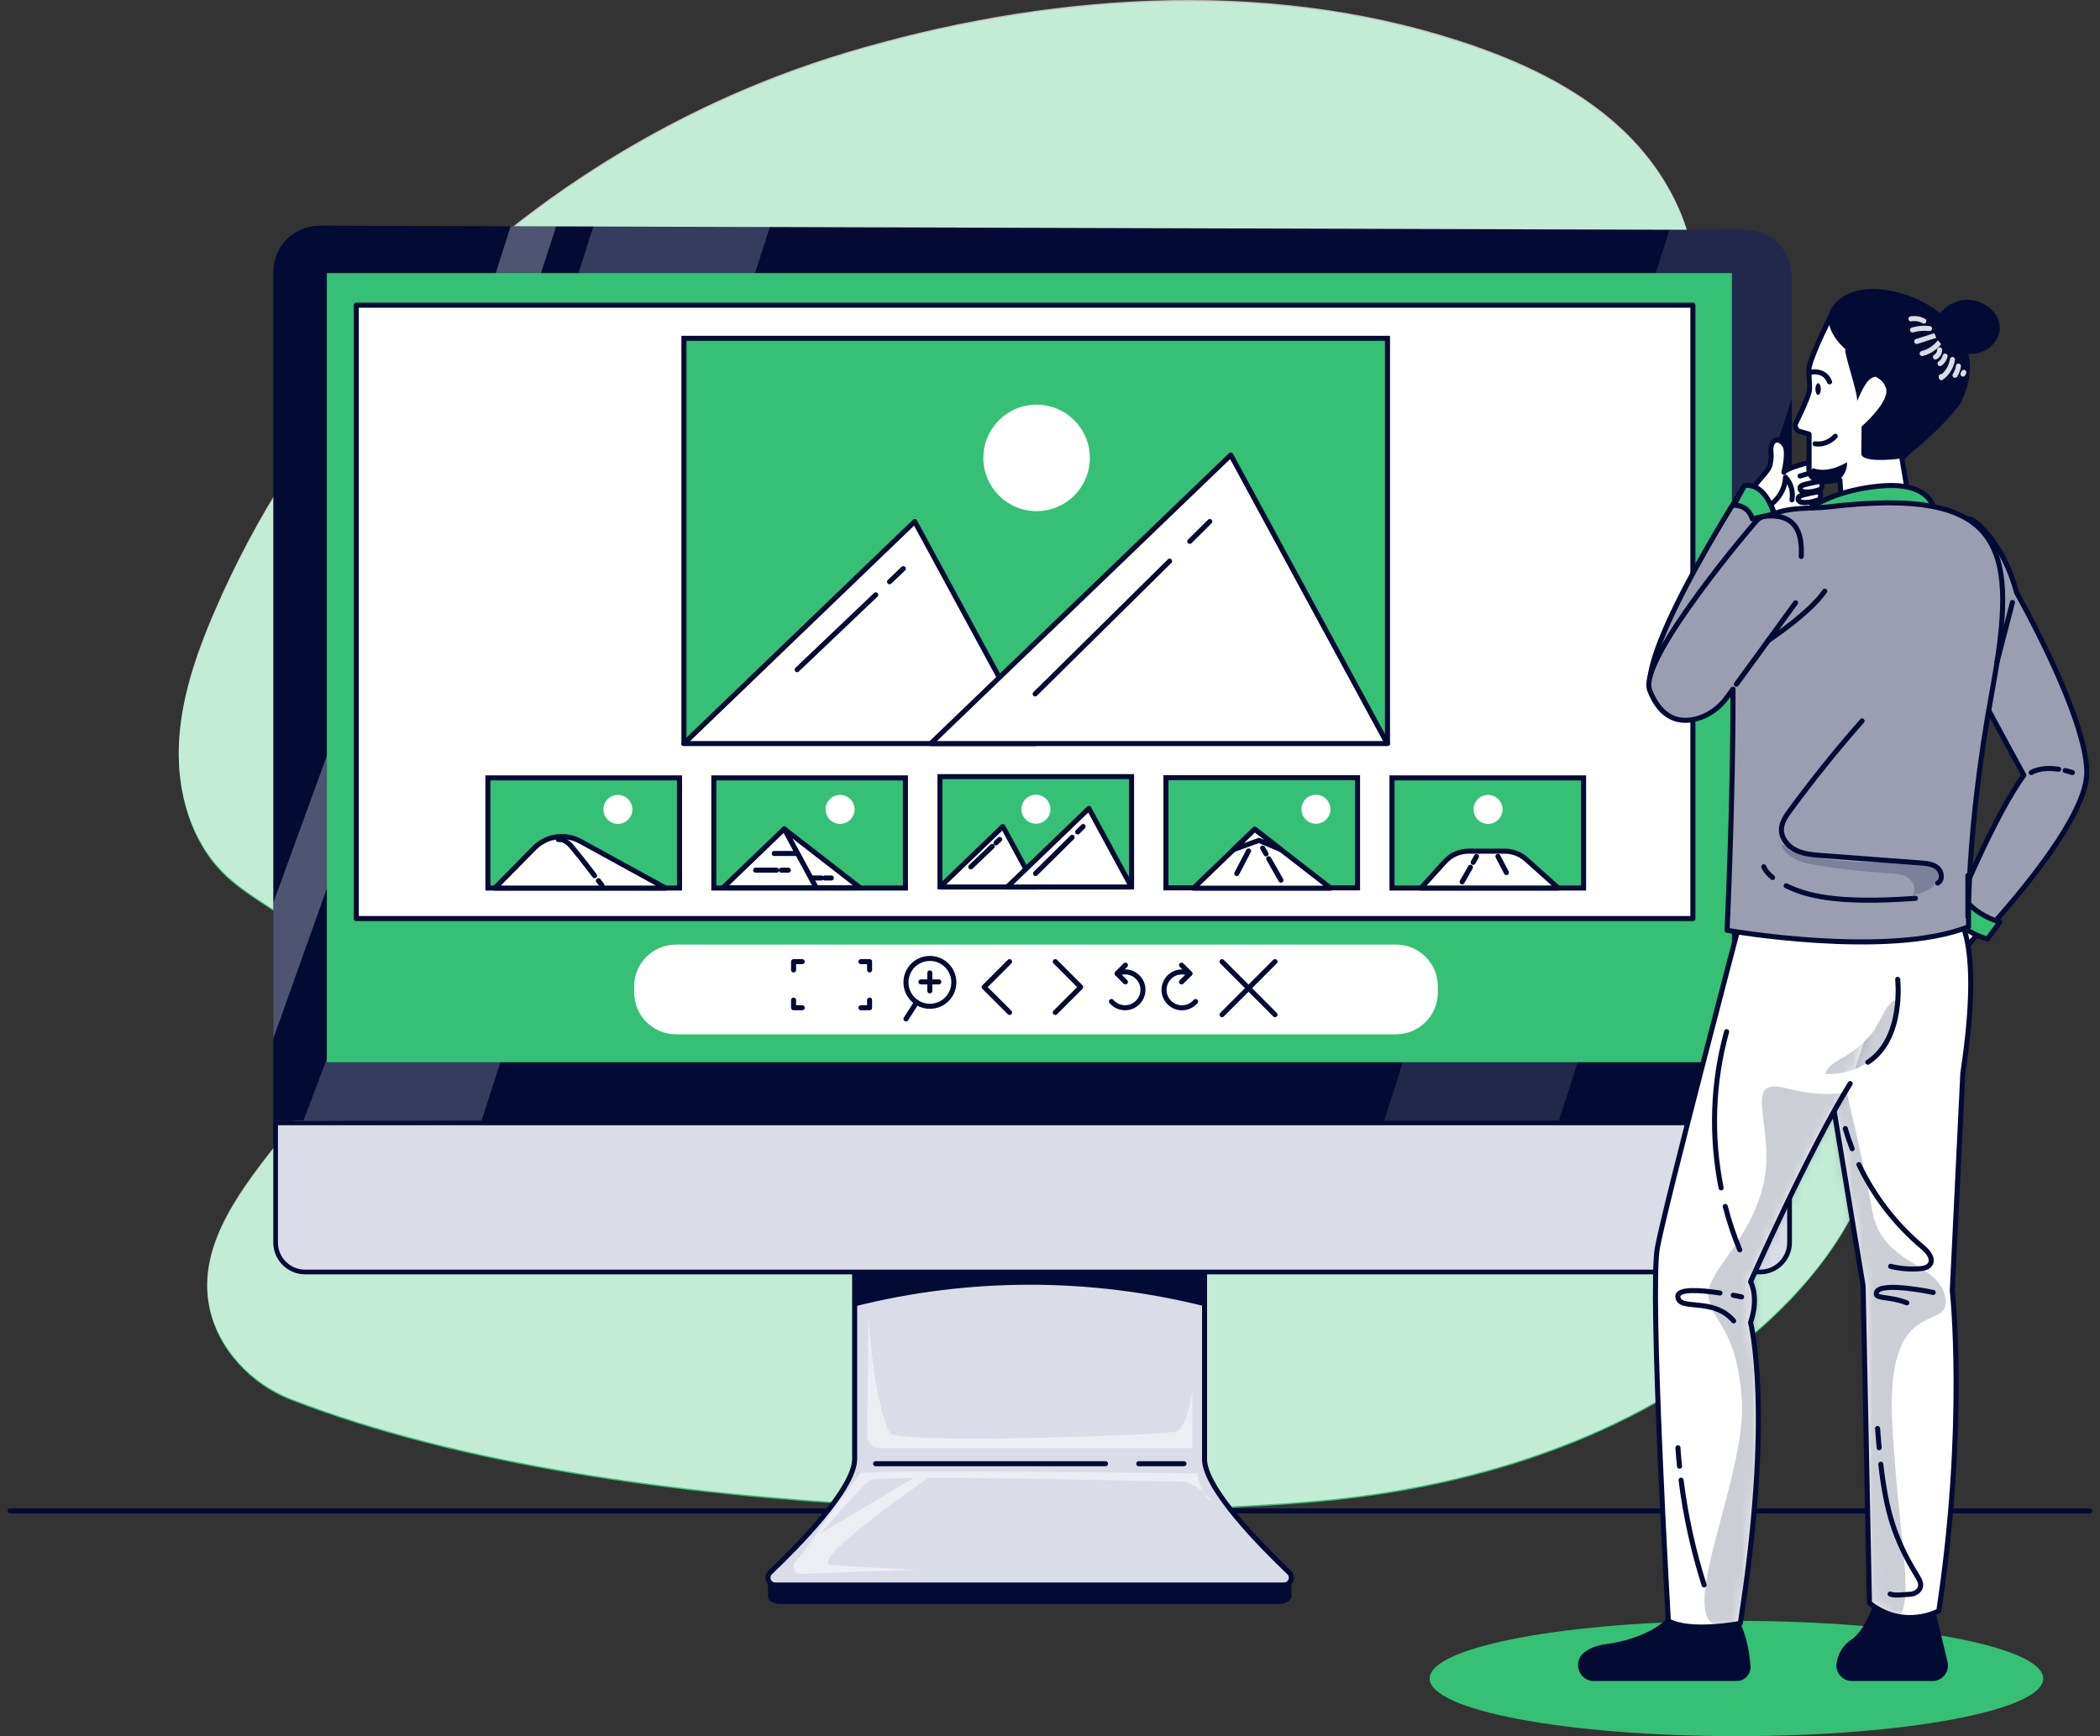 <?xml version="1.0" encoding="UTF-8"?> <svg xmlns="http://www.w3.org/2000/svg" width="208" height="172" viewBox="0 0 208 172" fill="none"><rect x="0" y="0" width="208" height="172" fill="#333333" stroke="none"/><path d="M21.201 60.788C19.396 65.01 17.871 69.44 17.715 74.026C17.559 78.613 18.92 83.415 22.194 86.632C25.385 89.768 30.191 91.278 32.445 95.143C35.663 100.648 32.028 107.555 28.082 112.566C24.135 117.576 19.478 123.275 20.732 129.528C21.561 133.668 24.857 137.16 28.792 138.693C62.373 151.753 115.996 150.324 132.147 148.632C148.298 146.936 164.53 141.3 176.166 129.974C181.767 124.521 186.339 117.357 186.346 109.542C186.354 102.698 182.787 96.177 177.754 91.542C172.721 86.904 166.338 83.973 159.814 81.912C154.915 80.365 149.101 78.564 147.565 73.666C146.311 69.663 148.618 65.497 150.835 61.934C154.42 56.172 158.006 50.41 161.592 44.652C164.534 39.925 167.566 34.94 167.912 29.379C168.298 23.201 165.185 17.164 160.673 12.927C156.157 8.69 150.37 6.057 144.481 4.149C125.016 -2.16 103.197 -0.49 83.773 5.343C66.13 10.639 50.084 21.032 37.839 34.769C30.957 42.487 25.27 51.281 21.204 60.795L21.201 60.788Z" fill="#35C075"></path><path opacity="0.7" d="M21.201 60.658C19.396 64.876 17.871 69.306 17.715 73.896C17.559 78.483 18.92 83.285 22.194 86.502C25.385 89.638 30.191 91.148 32.445 95.013C35.663 100.518 32.028 107.425 28.082 112.436C24.135 117.446 19.478 123.145 20.732 129.397C21.561 133.537 24.857 137.03 28.792 138.563C62.373 151.622 115.996 150.194 132.147 148.502C148.298 146.805 164.53 141.17 176.166 129.844C181.767 124.391 186.339 117.227 186.346 109.412C186.354 102.567 182.787 96.047 177.754 91.412C172.721 86.774 166.338 83.843 159.814 81.782C154.915 80.234 149.101 78.434 147.565 73.535C146.311 69.533 148.618 65.367 150.835 61.803C154.42 56.042 158.006 50.28 161.592 44.522C164.534 39.794 167.566 34.81 167.912 29.249C168.298 23.071 165.185 17.034 160.673 12.797C156.157 8.56 150.37 5.927 144.481 4.018C125.016 -2.29 103.197 -0.62 83.773 5.212C66.13 10.509 50.084 20.898 37.839 34.639C30.957 42.357 25.27 51.15 21.204 60.665L21.201 60.658Z" fill="white"></path><path d="M1 149.678H207" stroke="#030B34" stroke-width="0.5" stroke-linecap="round" stroke-linejoin="round"></path><path d="M76.067 156.504H127.905V158.139C127.905 158.555 127.363 158.893 126.692 158.893H77.276C76.604 158.893 76.062 158.555 76.062 158.139V156.504H76.067Z" fill="#030B34"></path><path d="M119.309 144.533V123.208H84.651V144.533C84.651 147.474 78.951 153.235 76.288 155.768C75.816 156.217 76.135 157.013 76.788 157.013H127.181C127.834 157.013 128.154 156.217 127.681 155.768C125.014 153.235 119.304 147.474 119.304 144.533H119.309Z" fill="#DADCE8" stroke="#030B34" stroke-width="0.5" stroke-linecap="round" stroke-linejoin="round"></path><path d="M112.789 145.001H117.272" stroke="#030B34" stroke-width="0.5" stroke-linecap="round" stroke-linejoin="round"></path><path d="M86.727 145.001H109.497" stroke="#030B34" stroke-width="0.5" stroke-linecap="round" stroke-linejoin="round"></path><g opacity="0.5"><path d="M81.176 151.961L91.086 146.062L92.267 146.177C92.267 146.177 79.759 154.791 82.357 155.027C84.951 155.263 90.734 155.499 90.734 155.499L79.338 155.911C78.694 155.935 78.338 155.18 78.764 154.698L81.176 151.961Z" fill="white"></path><path d="M85.186 145.945C85.186 145.594 118.574 145.945 118.574 145.945C118.574 145.945 118.81 147.714 119.755 148.539C120.7 149.363 118.574 146.77 117.041 146.77C115.509 146.77 86.955 146.061 86.13 146.654C85.306 147.242 79.406 153.971 79.406 153.971L85.186 145.95V145.945Z" fill="white"></path><path d="M86.013 130.252L85.906 142.218C85.902 142.903 86.453 143.463 87.143 143.463H118.105V137.684C118.105 137.684 117.632 141.458 116.452 141.815C115.271 142.167 88.754 143.125 88.134 141.931C86.481 138.745 86.008 130.252 86.008 130.252H86.013Z" fill="white"></path></g><path d="M119.407 129.427L119.296 129.4C107.904 126.552 95.989 126.561 84.602 129.427V123.291H119.407V129.427Z" fill="#030B34"></path><path d="M170.801 24.57H32.861C32.455 24.57 32.125 24.9 32.125 25.307V102.253C32.125 102.66 32.455 102.99 32.861 102.99H170.801C171.208 102.99 171.538 102.66 171.538 102.253V25.307C171.538 24.9 171.208 24.57 170.801 24.57Z" fill="white"></path><path d="M177.481 27.358V111.469L27.07 111.015V26.932C27.07 24.399 29.126 22.348 31.66 22.357L165.353 22.76L172.915 22.783C175.439 22.783 177.481 24.839 177.481 27.358Z" fill="#030B34"></path><g opacity="0.3"><path opacity="0.4" d="M177.489 27.358V39.422L174.099 49.929L173.363 52.226L167.741 69.647L165.536 76.483L165.527 76.515L164.101 80.938L160.095 93.339L159.854 94.103L157.497 101.411L157.46 101.526L156.515 104.448L156.066 105.838L155.756 106.81L155.233 108.426L155.149 108.695L154.376 111.085V111.098H137.07L137.08 111.085L137.844 108.695L137.927 108.426L138.714 105.972L139.034 104.972L139.941 102.133L140.113 101.596L140.159 101.448L143.35 91.487L146.411 81.928V81.919L148.235 76.242L148.305 76.019L149.713 71.625L150.106 70.388L150.115 70.379V70.365L152.074 64.248L158.442 44.363L158.46 44.307L164.647 24.997L164.735 24.728L165.36 22.76L172.923 22.783C175.446 22.783 177.489 24.839 177.489 27.358Z" fill="white"></path></g><path opacity="0.2" d="M76.275 22.412L75.53 24.728L75.447 24.992L65.657 55.338L57.437 80.808L53.811 92.061L49.606 105.097L49.555 105.259L48.638 108.093L48.532 108.426L48.449 108.69L47.675 111.084L30.055 111.01L32.287 105.12L32.551 104.291L32.801 103.508L32.866 103.309L32.87 103.291L32.935 103.096L34.213 99.118L40.761 78.659L51.32 45.692L57.956 24.992L58.039 24.728L58.775 22.412H76.275Z" fill="white"></path><path opacity="0.3" d="M27.07 89.44L44.084 42.691L45.006 39.815L46.613 34.8L50.581 22.412H55.083L55.078 22.426L52.577 30.178L51.086 34.8L49.47 39.815L48.544 42.691L27.07 102.883V89.44Z" fill="white"></path><path d="M171.542 27.057H32.375V105.226H171.542V27.057Z" fill="#35C075"></path><path d="M167.677 30.234H35.289V90.996H167.677V30.234Z" fill="white" stroke="#030B34" stroke-width="0.5" stroke-linecap="round" stroke-linejoin="round"></path><path d="M137.428 33.517H67.742V73.579H137.428V33.517Z" fill="#35C075" stroke="#030B34" stroke-width="0.5" stroke-miterlimit="10"></path><path d="M67.734 73.662L90.602 51.665L102.531 73.662H67.734Z" fill="white" stroke="#030B34" stroke-width="0.5" stroke-linecap="round" stroke-linejoin="round"></path><path d="M92.18 73.662L121.905 45.071L137.409 73.662H92.18Z" fill="white" stroke="#030B34" stroke-width="0.5" stroke-linecap="round" stroke-linejoin="round"></path><path d="M107.948 45.363C107.948 48.276 105.586 50.637 102.673 50.637C99.76 50.637 97.398 48.276 97.398 45.363C97.398 42.45 99.76 40.088 102.673 40.088C105.586 40.088 107.948 42.45 107.948 45.363Z" fill="white"></path><path d="M117.844 53.629L119.826 51.665" stroke="#030B34" stroke-width="0.5" stroke-linecap="round" stroke-linejoin="round"></path><path d="M102.531 68.744L115.845 55.592" stroke="#030B34" stroke-width="0.5" stroke-linecap="round" stroke-linejoin="round"></path><path d="M88.109 57.63L89.471 56.333" stroke="#030B34" stroke-width="0.5" stroke-linecap="round" stroke-linejoin="round"></path><path d="M78.953 66.341L86.742 58.926" stroke="#030B34" stroke-width="0.5" stroke-linecap="round" stroke-linejoin="round"></path><path d="M67.305 77.061H48.328V87.972H67.305V77.061Z" fill="#35C075" stroke="#030B34" stroke-width="0.5" stroke-miterlimit="10"></path><path d="M49.016 87.972L52.984 83.943C54.193 82.78 56.017 82.535 57.49 83.345L65.923 87.976H49.016V87.972Z" fill="white" stroke="#030B34" stroke-width="0.5" stroke-linecap="round" stroke-linejoin="round"></path><path d="M59.273 87.244C59.487 87.522 59.621 87.698 59.621 87.698L59.273 87.244Z" fill="white"></path><path d="M59.273 87.244C59.487 87.522 59.621 87.698 59.621 87.698" stroke="#030B34" stroke-width="0.5" stroke-linecap="round" stroke-linejoin="round"></path><path d="M55.297 83.169C55.593 83.132 55.899 83.215 56.33 83.567C56.621 83.803 58.02 85.605 58.895 86.749" fill="white"></path><path d="M55.297 83.169C55.593 83.132 55.899 83.215 56.33 83.567C56.621 83.803 58.02 85.605 58.895 86.749" stroke="#030B34" stroke-width="0.5" stroke-linecap="round" stroke-linejoin="round"></path><path d="M62.637 80.182C62.637 80.974 61.993 81.618 61.201 81.618C60.409 81.618 59.766 80.974 59.766 80.182C59.766 79.39 60.409 78.747 61.201 78.747C61.993 78.747 62.637 79.39 62.637 80.182Z" fill="white"></path><path d="M89.68 77.061H70.703V87.972H89.68V77.061Z" fill="#35C075" stroke="#030B34" stroke-width="0.5" stroke-miterlimit="10"></path><path d="M77.672 82.113L80.835 87.948H85.197L77.672 82.113Z" fill="white" stroke="#030B34" stroke-width="0.5" stroke-linecap="round" stroke-linejoin="round"></path><path d="M71.609 87.948L77.676 82.113L80.839 87.948H71.609Z" fill="white" stroke="#030B34" stroke-width="0.5" stroke-linecap="round" stroke-linejoin="round"></path><path d="M77.391 86.203H78.081" stroke="#030B34" stroke-width="0.5" stroke-linecap="round" stroke-linejoin="round"></path><path d="M74.844 86.203H76.928" stroke="#030B34" stroke-width="0.5" stroke-linecap="round" stroke-linejoin="round"></path><path d="M81.695 86.976H82.344" stroke="#030B34" stroke-width="0.5" stroke-linecap="round" stroke-linejoin="round"></path><path d="M80.375 86.976H81.361" stroke="#030B34" stroke-width="0.5" stroke-linecap="round" stroke-linejoin="round"></path><path d="M76.68 84.549H78.977" stroke="#030B34" stroke-width="0.5" stroke-linecap="round" stroke-linejoin="round"></path><path d="M84.645 80.182C84.645 80.974 84.001 81.618 83.209 81.618C82.417 81.618 81.773 80.974 81.773 80.182C81.773 79.391 82.417 78.747 83.209 78.747C84.001 78.747 84.645 79.391 84.645 80.182Z" fill="white"></path><path d="M134.462 77.043H115.484V87.953H134.462V77.043Z" fill="#35C075" stroke="#030B34" stroke-width="0.5" stroke-miterlimit="10"></path><path d="M131.777 80.168C131.777 80.96 131.134 81.604 130.342 81.604C129.55 81.604 128.906 80.96 128.906 80.168C128.906 79.376 129.55 78.733 130.342 78.733C131.134 78.733 131.777 79.376 131.777 80.168Z" fill="white"></path><path d="M118.211 87.985L124.277 82.15L131.803 87.985H118.211Z" fill="white" stroke="#030B34" stroke-width="0.5" stroke-linecap="round" stroke-linejoin="round"></path><path d="M122.188 84.16L124.693 83.252L126.869 84.16L124.276 82.15L122.188 84.16Z" fill="white" stroke="#030B34" stroke-width="0.5" stroke-linecap="round" stroke-linejoin="round"></path><path d="M125.664 85.068L126.873 87.193" stroke="#030B34" stroke-width="0.5" stroke-linecap="round" stroke-linejoin="round"></path><path d="M125.062 84.007L125.396 84.591" stroke="#030B34" stroke-width="0.5" stroke-linecap="round" stroke-linejoin="round"></path><path d="M123.667 84.299L122.5 86.536" stroke="#030B34" stroke-width="0.5" stroke-linecap="round" stroke-linejoin="round"></path><path d="M156.852 77.061H137.875V87.971H156.852V77.061Z" fill="#35C075" stroke="#030B34" stroke-width="0.5" stroke-miterlimit="10"></path><path d="M148.824 80.182C148.824 80.974 148.181 81.618 147.389 81.618C146.597 81.618 145.953 80.974 145.953 80.182C145.953 79.39 146.597 78.747 147.389 78.747C148.181 78.747 148.824 79.39 148.824 80.182Z" fill="white"></path><path d="M154.342 87.971H140.75L143.107 85.364C143.705 84.702 144.557 84.322 145.446 84.322H149.053C149.827 84.322 150.577 84.609 151.156 85.123L154.342 87.971Z" fill="white" stroke="#030B34" stroke-width="0.5" stroke-linecap="round" stroke-linejoin="round"></path><path d="M145.645 85.91L144.82 87.365" stroke="#030B34" stroke-width="0.5" stroke-linecap="round" stroke-linejoin="round"></path><path d="M146.243 84.846L145.914 85.429" stroke="#030B34" stroke-width="0.5" stroke-linecap="round" stroke-linejoin="round"></path><path d="M148.367 84.832L149.205 86.439" stroke="#030B34" stroke-width="0.5" stroke-linecap="round" stroke-linejoin="round"></path><path d="M112.079 76.936H93.102V87.847H112.079V76.936Z" fill="#35C075" stroke="#030B34" stroke-width="0.5" stroke-miterlimit="10"></path><path d="M93.102 87.87L99.33 81.878L102.576 87.87H93.102Z" fill="white" stroke="#030B34" stroke-width="0.5" stroke-linecap="round" stroke-linejoin="round"></path><path d="M99.758 87.87L107.853 80.085L112.071 87.87H99.758Z" fill="white" stroke="#030B34" stroke-width="0.5" stroke-linecap="round" stroke-linejoin="round"></path><path d="M104.043 80.164C104.043 80.956 103.399 81.6 102.607 81.6C101.816 81.6 101.172 80.956 101.172 80.164C101.172 79.372 101.816 78.728 102.607 78.728C103.399 78.728 104.043 79.372 104.043 80.164Z" fill="white"></path><path d="M106.742 82.415L107.28 81.877" stroke="#030B34" stroke-width="0.5" stroke-linecap="round" stroke-linejoin="round"></path><path d="M102.57 86.531L106.196 82.947" stroke="#030B34" stroke-width="0.5" stroke-linecap="round" stroke-linejoin="round"></path><path d="M98.648 83.503L99.019 83.151" stroke="#030B34" stroke-width="0.5" stroke-linecap="round" stroke-linejoin="round"></path><path d="M96.156 85.874L98.277 83.855" stroke="#030B34" stroke-width="0.5" stroke-linecap="round" stroke-linejoin="round"></path><path d="M138.273 93.575H66.957C64.668 93.575 62.812 95.43 62.812 97.719V98.317C62.812 100.606 64.668 102.461 66.957 102.461H138.273C140.562 102.461 142.417 100.606 142.417 98.317V97.719C142.417 95.43 140.562 93.575 138.273 93.575Z" fill="white"></path><path d="M99.996 100.299L97.477 97.784L99.996 95.265" stroke="#030B34" stroke-width="0.5" stroke-linecap="round" stroke-linejoin="round"></path><path d="M104.523 95.265L107.038 97.784L104.523 100.299" stroke="#030B34" stroke-width="0.5" stroke-linecap="round" stroke-linejoin="round"></path><path d="M111.47 97.27L110.641 96.442L111.47 95.612" stroke="#030B34" stroke-width="0.5" stroke-linecap="round" stroke-linejoin="round"></path><path d="M110.66 96.455C110.892 96.344 111.156 96.279 111.434 96.279C112.415 96.279 113.207 97.076 113.207 98.053C113.207 99.03 112.411 99.831 111.434 99.831C110.896 99.831 110.415 99.591 110.086 99.211" stroke="#030B34" stroke-width="0.5" stroke-linecap="round" stroke-linejoin="round"></path><path d="M117.031 97.27L117.865 96.442L117.031 95.612" stroke="#030B34" stroke-width="0.5" stroke-linecap="round" stroke-linejoin="round"></path><path d="M118.418 99.215C118.089 99.595 117.608 99.836 117.07 99.836C116.089 99.836 115.297 99.039 115.297 98.058C115.297 97.076 116.093 96.284 117.07 96.284C117.348 96.284 117.612 96.349 117.844 96.46" stroke="#030B34" stroke-width="0.5" stroke-linecap="round" stroke-linejoin="round"></path><path d="M94.476 97.317C94.476 98.627 93.416 99.688 92.105 99.688C90.795 99.688 89.734 98.627 89.734 97.317C89.734 96.006 90.795 94.946 92.105 94.946C93.416 94.946 94.476 96.006 94.476 97.317Z" stroke="#030B34" stroke-width="0.5" stroke-linecap="round" stroke-linejoin="round"></path><path d="M90.79 99.289L89.734 100.938" stroke="#030B34" stroke-width="0.5" stroke-linecap="round" stroke-linejoin="round"></path><path d="M92.094 96.381V98.159" stroke="#030B34" stroke-width="0.5" stroke-linecap="round" stroke-linejoin="round"></path><path d="M91.211 97.27H92.985" stroke="#030B34" stroke-width="0.5" stroke-linecap="round" stroke-linejoin="round"></path><path d="M79.458 99.831H78.602V99.076" stroke="#030B34" stroke-width="0.5" stroke-linecap="round" stroke-linejoin="round"></path><path d="M78.602 96.085V95.265H79.458" stroke="#030B34" stroke-width="0.5" stroke-linecap="round" stroke-linejoin="round"></path><path d="M85.273 99.831H86.13V99.076" stroke="#030B34" stroke-width="0.5" stroke-linecap="round" stroke-linejoin="round"></path><path d="M86.13 96.085V95.265H85.273" stroke="#030B34" stroke-width="0.5" stroke-linecap="round" stroke-linejoin="round"></path><path d="M121.039 95.265L126.286 100.516" stroke="#030B34" stroke-width="0.5" stroke-linecap="round" stroke-linejoin="round"></path><path d="M126.286 95.265L121.039 100.516" stroke="#030B34" stroke-width="0.5" stroke-linecap="round" stroke-linejoin="round"></path><path d="M30.219 126.01C28.607 126.01 27.297 124.699 27.297 123.088V111.242H177.245V123.088C177.245 124.699 175.934 126.01 174.323 126.01H30.219Z" fill="#DADCE8"></path><path d="M177.018 111.473V123.088C177.018 124.569 175.814 125.778 174.328 125.778H30.219C28.737 125.778 27.529 124.574 27.529 123.088V111.473H177.014M177.477 111.01H27.07V123.088C27.07 124.829 28.483 126.241 30.224 126.241H174.332C176.073 126.241 177.486 124.829 177.486 123.088V111.01H177.477Z" fill="#030B34"></path><path d="M202.377 166.28C202.377 169.433 188.772 171.989 171.989 171.989C155.207 171.989 141.602 169.433 141.602 166.28C141.602 163.126 155.207 160.57 171.989 160.57C188.772 160.57 202.377 163.126 202.377 166.28Z" fill="#35C075"></path><path d="M193.615 63.785C192.689 61.571 192.921 54.819 193.916 52.078C194.166 51.388 195.037 51.17 195.583 51.661C195.583 51.661 198.362 53.555 199.746 58.723C199.746 58.723 206.693 70.953 206.693 76.534C206.693 81.766 196.352 92.654 196.352 92.654C196.352 92.654 194.541 92.181 193.592 90.445C193.592 90.445 197.459 80.896 200.46 76.793C200.46 76.793 194.648 66.23 193.62 63.785H193.615Z" fill="#9B9EB1"></path><path d="M193.615 63.785C192.689 61.571 192.921 54.819 193.916 52.078C194.166 51.388 195.037 51.17 195.583 51.661C195.583 51.661 198.362 53.555 199.746 58.723C199.746 58.723 206.693 70.953 206.693 76.534C206.693 81.766 196.352 92.654 196.352 92.654C196.352 92.654 194.541 92.181 193.592 90.445C193.592 90.445 197.459 80.896 200.46 76.793C200.46 76.793 194.648 66.23 193.62 63.785H193.615Z" stroke="#030B34" stroke-width="0.5" stroke-linecap="round" stroke-linejoin="round"></path><path d="M194.468 89.574L192.902 92.075C192.902 92.075 188.045 93.594 187.535 95.201C187.03 96.807 189.517 99.044 190.999 98.595C192.481 98.15 194.894 93.682 194.894 93.682L196.862 91.389L194.468 89.569V89.574Z" fill="white" stroke="#030B34" stroke-width="0.5" stroke-linecap="round" stroke-linejoin="round"></path><path d="M198.084 91.338L196.862 93.019C196.862 93.019 194.259 92.417 192.953 90.218L194.139 88.338C194.139 88.338 195.032 90.44 198.084 91.338Z" fill="#35C075" stroke="#030B34" stroke-width="0.5" stroke-linecap="round" stroke-linejoin="round"></path><path d="M191.298 159.019L192.655 164.687C192.85 165.497 192.234 166.28 191.4 166.28H183.435C182.634 166.28 182.018 165.557 182.161 164.765C182.291 164.038 182.638 163.205 183.491 162.649C185.306 161.464 186.172 157.754 186.172 157.754L191.303 159.019H191.298Z" fill="#030B34" stroke="#030B34" stroke-width="0.5" stroke-linecap="round" stroke-linejoin="round"></path><path d="M171.65 159.968C171.65 159.968 172.942 161.82 173.132 165.122C173.169 165.752 172.655 166.28 172.025 166.28H157.882C156.627 166.28 156.067 164.701 157.044 163.913C157.493 163.552 158.151 163.251 159.105 163.122C162.578 162.649 165.648 161.07 166.204 159.019L171.65 159.963V159.968Z" fill="#030B34" stroke="#030B34" stroke-width="0.5" stroke-linecap="round" stroke-linejoin="round"></path><path d="M193.591 90.445C193.591 90.445 196.568 92.149 194.415 106.296L193.369 127.848C193.369 127.848 194.823 141.162 192.035 159.574C192.035 159.574 188.631 161.505 185.167 158.81L184.537 127.376L178.781 92.653L193.595 90.445H193.591Z" fill="white"></path><mask id="mask0_6188_5765" style="mask-type:luminance" maskUnits="userSpaceOnUse" x="178" y="90" width="18" height="71"><path d="M193.591 90.445C193.591 90.445 196.568 92.149 194.415 106.296L193.369 127.848C193.369 127.848 194.823 141.162 192.035 159.575C192.035 159.575 188.631 161.506 185.167 158.81L184.537 127.376L178.781 92.654L193.595 90.445H193.591Z" fill="white"></path></mask><g mask="url(#mask0_6188_5765)"><path opacity="0.2" d="M182.138 105.069C182.138 105.069 184.486 114.433 185.435 119.906C186.38 125.38 192.011 124.959 192.692 128.534C193.373 132.113 186.764 127.904 187.417 140.843C188.07 153.781 190.367 160.829 186.746 160.728C183.125 160.626 183.018 150.419 183.018 150.419L180.809 119.379V115.063L180.281 106.857L182.143 105.069H182.138Z" fill="#030B34"></path><path opacity="0.2" d="M182.617 104.717C181.88 105.143 181.014 105.569 180.773 106.384C182.876 106.519 185.02 105.62 186.395 104.022C187.164 103.129 187.683 102.031 187.91 100.878C188.104 99.896 188.099 98.424 187.141 99.507C186.437 100.299 186.099 101.55 185.377 102.402C184.599 103.319 183.663 104.11 182.621 104.712L182.617 104.717Z" fill="#030B34"></path></g><path d="M193.591 90.445C193.591 90.445 196.568 92.149 194.415 106.296L193.369 127.848C193.369 127.848 194.823 141.162 192.035 159.574C192.035 159.574 188.631 161.505 185.167 158.81L184.537 127.376L178.781 92.653L193.595 90.445H193.591Z" stroke="#030B34" stroke-width="0.5" stroke-linecap="round" stroke-linejoin="round"></path><path d="M191.481 128.033C191.481 128.033 186.216 126.908 185.859 128.033C185.637 128.733 187.031 128.344 188.865 129.066" stroke="#030B34" stroke-width="0.5" stroke-linecap="round" stroke-linejoin="round"></path><path d="M183.255 107.343C179.152 113.96 173.391 126.973 173.391 126.973C173.391 126.973 174.257 128.483 173.391 131.007C173.391 131.007 175.679 139.801 172.368 160.816C172.368 160.816 167.441 161.783 165.246 160.575C165.246 160.575 163.375 127.853 164.162 123.593C164.949 119.332 172.368 91.186 172.368 91.186H188.641" fill="white"></path><mask id="mask1_6188_5765" style="mask-type:luminance" maskUnits="userSpaceOnUse" x="163" y="91" width="26" height="71"><path d="M183.255 107.343C179.152 113.96 173.391 126.973 173.391 126.973C173.391 126.973 174.257 128.483 173.391 131.007C173.391 131.007 175.679 139.801 172.368 160.816C172.368 160.816 167.441 161.784 165.246 160.575C165.246 160.575 163.375 127.853 164.162 123.593C164.949 119.332 172.368 91.186 172.368 91.186H188.641" fill="white"></path></mask><g mask="url(#mask1_6188_5765)"><path opacity="0.2" d="M184.183 107.806C184.183 107.806 181.701 109.07 176.945 107.806C172.189 106.542 176.135 111.909 174.555 117.748C172.976 123.588 168.558 126.269 169.267 128.798C169.975 131.322 172.078 131.956 172.527 138.74C172.976 145.529 167.026 158.065 169.369 160.635C171.712 163.205 177.394 157.129 177.394 157.129L182.145 124.959L184.178 107.811L184.183 107.806Z" fill="#030B34"></path><path opacity="0.2" d="M182.624 104.717C181.888 105.143 181.022 105.569 180.781 106.384C182.884 106.519 185.028 105.62 186.403 104.022C187.172 103.129 187.691 102.031 187.917 100.878C188.112 99.896 188.107 98.424 187.149 99.507C186.445 100.299 186.107 101.55 185.384 102.402C184.606 103.319 183.671 104.11 182.629 104.712L182.624 104.717Z" fill="#030B34"></path></g><path d="M183.255 107.343C179.152 113.96 173.391 126.973 173.391 126.973C173.391 126.973 174.257 128.483 173.391 131.007C173.391 131.007 175.679 139.801 172.368 160.816C172.368 160.816 167.441 161.783 165.246 160.575C165.246 160.575 163.375 127.853 164.162 123.593C164.949 119.332 172.368 91.186 172.368 91.186H188.641" stroke="#030B34" stroke-width="0.5" stroke-linecap="round" stroke-linejoin="round"></path><path d="M170.354 128.089C168.487 127.806 166.093 127.607 166.19 128.483C166.348 129.904 169.682 128.459 171.715 130.849" stroke="#030B34" stroke-width="0.5" stroke-linecap="round" stroke-linejoin="round"></path><path d="M172.501 128.478C172.501 128.478 172.177 128.408 171.672 128.311" stroke="#030B34" stroke-width="0.5" stroke-linecap="round" stroke-linejoin="round"></path><path d="M174.159 50.795C174.659 51.661 175.997 51.355 176.993 51.342C177.975 51.323 178.938 50.864 179.577 50.114C179.716 49.952 179.831 49.772 179.919 49.577C179.521 49.721 179.095 49.79 178.678 49.776C178.544 49.772 178.41 49.762 178.294 49.697C178.178 49.633 178.09 49.508 178.109 49.378C178.132 49.184 178.354 49.1 178.535 49.049C179.016 48.919 179.503 48.818 179.994 48.734C180.031 48.73 180.1 48.748 180.16 48.776C180.179 48.683 180.193 48.591 180.202 48.498C179.781 48.665 179.317 48.748 178.864 48.734C178.729 48.73 178.595 48.72 178.479 48.656C178.363 48.591 178.276 48.466 178.294 48.331C178.317 48.142 178.539 48.058 178.72 48.007C179.202 47.878 179.688 47.776 180.179 47.692H180.202C180.202 47.646 180.197 47.6 180.193 47.549C179.628 47.539 179.179 47.081 179.179 46.521V45.794C178.442 46.025 176.96 46.386 176.687 46.785C176.979 45.636 177.011 44.529 176.803 44.168C176.618 43.84 176.275 43.525 175.909 43.603C175.423 43.714 175.363 44.372 175.414 44.867C175.46 45.284 175.395 45.645 175.326 46.011C175.187 46.748 173.955 47.697 173.654 48.382C173.307 49.17 174.154 50.786 174.154 50.786L174.159 50.795Z" fill="white" stroke="#030B34" stroke-width="0.5" stroke-linecap="round" stroke-linejoin="round"></path><path d="M177.488 49.517C177.637 48.725 177.391 47.868 176.845 47.271C176.835 48.355 176.173 49.48 175.266 50.068" stroke="#030B34" stroke-width="0.5" stroke-linecap="round" stroke-linejoin="round"></path><path d="M179.246 46.873L178.297 47.155" stroke="#030B34" stroke-width="0.5" stroke-linecap="round" stroke-linejoin="round"></path><path d="M178.299 48.336C178.281 48.47 178.369 48.595 178.485 48.66C178.6 48.725 178.735 48.734 178.869 48.739C179.327 48.748 179.786 48.669 180.207 48.503C180.24 48.493 180.272 48.484 180.305 48.47C180.49 48.396 180.471 48.035 180.49 47.794C180.434 47.776 180.318 47.563 180.212 47.706H180.189C179.698 47.785 179.212 47.891 178.73 48.021C178.545 48.072 178.327 48.155 178.304 48.345L178.299 48.336Z" fill="white" stroke="#030B34" stroke-width="0.5" stroke-linecap="round" stroke-linejoin="round"></path><path d="M178.112 49.378C178.093 49.508 178.181 49.633 178.297 49.697C178.413 49.762 178.547 49.772 178.681 49.776C179.098 49.79 179.524 49.721 179.923 49.577C179.992 49.563 180.057 49.535 180.126 49.508C180.312 49.41 180.353 49.258 180.307 48.831C180.284 48.822 180.228 48.794 180.173 48.781C180.108 48.753 180.038 48.73 180.006 48.734C179.515 48.813 179.029 48.919 178.547 49.049C178.362 49.1 178.144 49.183 178.121 49.378H178.112Z" fill="white" stroke="#030B34" stroke-width="0.5" stroke-linecap="round" stroke-linejoin="round"></path><path d="M178.26 42.742L179.186 43.006V46.53C179.186 47.09 179.631 47.549 180.2 47.558H182.238L182.414 50.133L189.064 49.457L188.378 45.4C188.378 45.4 188.647 45.164 189.064 44.752L188.378 43.946L190.703 38.357L185.994 32.133H182.9L181.77 30.734C181.492 30.952 181.423 31.142 181.423 31.142C181.423 31.142 179.482 34.967 179.2 36.351C179.075 36.949 179.32 38.181 179.2 38.773C179.024 39.607 177.871 41.908 177.871 41.908C177.723 42.251 177.913 42.649 178.274 42.747L178.26 42.742Z" fill="white" stroke="#030B34" stroke-width="0.5" stroke-linecap="round" stroke-linejoin="round"></path><path d="M181.777 43.215C181.777 43.215 181.008 44.145 179.781 43.965" stroke="#030B34" stroke-width="0.5" stroke-linecap="round" stroke-linejoin="round"></path><path d="M180.081 39.116C180.229 39.116 180.35 38.859 180.35 38.542C180.35 38.225 180.229 37.968 180.081 37.968C179.933 37.968 179.812 38.225 179.812 38.542C179.812 38.859 179.933 39.116 180.081 39.116Z" fill="#030B34"></path><path d="M179.398 36.865C179.398 36.865 180.718 36.569 181.218 37.829" stroke="#030B34" stroke-width="0.5" stroke-linecap="round" stroke-linejoin="round"></path><path d="M191.616 50.777C191.616 50.777 191.593 47.665 186.249 48.146C179.724 48.734 177.094 52.078 177.094 52.078L191.616 50.777Z" fill="#35C075" stroke="#030B34" stroke-width="0.5" stroke-linecap="round" stroke-linejoin="round"></path><path d="M175.66 51.402C175.65 51.439 170.343 66.98 170.343 66.98C170.343 66.98 168.26 72.042 163.971 69.189C160.628 66.966 172.812 48.095 172.812 48.095C172.812 48.095 176.095 49.406 175.66 51.406V51.402Z" fill="#9B9EB1" stroke="#030B34" stroke-width="0.5" stroke-linecap="round" stroke-linejoin="round"></path><path d="M163.393 68.365C164.546 71.333 166.458 71.606 167.986 71.222C169.232 70.907 170.306 70.111 171.061 69.069L171.649 68.258C171.682 78.918 171.061 92.158 171.061 92.158C171.061 92.158 186.987 94.969 194.984 91.811C194.984 91.811 194.674 82.882 197.3 68.541C199.935 54.148 198.754 48.132 181.096 50.216C179.406 50.415 177.396 50.193 175.66 50.92C175.011 50.999 174.456 51.207 174.159 51.406C173.951 51.545 162.207 65.304 163.397 68.365H163.393Z" fill="#9B9EB1"></path><mask id="mask2_6188_5765" style="mask-type:luminance" maskUnits="userSpaceOnUse" x="163" y="49" width="36" height="45"><path d="M163.377 68.365C164.53 71.333 166.443 71.606 167.971 71.222C169.216 70.907 170.291 70.111 171.046 69.069L171.634 68.258C171.666 78.918 171.046 92.158 171.046 92.158C171.046 92.158 186.971 94.969 194.969 91.811C194.969 91.811 194.659 82.883 197.284 68.541C199.919 54.148 198.738 48.133 181.081 50.216C179.391 50.416 177.381 50.193 175.644 50.92C174.996 50.999 174.44 51.207 174.144 51.407C173.935 51.545 162.191 65.304 163.382 68.365H163.377Z" fill="white"></path></mask><g mask="url(#mask2_6188_5765)"><path opacity="0.2" d="M177.464 84.906C178.275 85.416 179.247 85.601 180.192 85.754C182.475 86.124 184.781 86.374 187.092 86.509C187.759 86.546 188.467 86.588 189.018 86.967C189.569 87.347 189.847 88.204 189.398 88.699C190.111 88.528 190.857 88.338 191.403 87.852C191.95 87.365 192.223 86.481 191.797 85.884C191.338 85.245 190.398 85.258 189.616 85.319C186.406 85.559 183.165 85.448 179.979 84.99C179.196 84.874 178.45 84.717 177.751 84.337C177.256 84.068 177.047 83.601 176.445 83.73C176.575 84.221 177.024 84.633 177.469 84.911L177.464 84.906Z" fill="#030B34"></path></g><path d="M163.393 68.365C164.546 71.333 166.458 71.606 167.986 71.222C169.232 70.907 170.306 70.111 171.061 69.069L171.649 68.258C171.682 78.918 171.061 92.158 171.061 92.158C171.061 92.158 186.987 94.969 194.984 91.811C194.984 91.811 194.674 82.882 197.3 68.541C199.935 54.148 198.754 48.132 181.096 50.216C179.406 50.415 177.396 50.193 175.66 50.92C175.011 50.999 174.456 51.207 174.159 51.406C173.951 51.545 162.207 65.304 163.397 68.365H163.393Z" stroke="#030B34" stroke-width="0.5" stroke-linecap="round" stroke-linejoin="round"></path><path d="M204.547 76.33C204.774 76.385 205.015 76.45 205.269 76.534L204.547 76.33Z" fill="#DADCE8"></path><path d="M204.547 76.33C204.774 76.385 205.015 76.45 205.269 76.534" stroke="#030B34" stroke-width="0.5" stroke-linecap="round" stroke-linejoin="round"></path><path d="M201.188 76.534C201.188 76.534 202.044 75.922 203.906 76.205L201.188 76.534Z" fill="#DADCE8"></path><path d="M201.188 76.534C201.188 76.534 202.044 75.922 203.906 76.205" stroke="#030B34" stroke-width="0.5" stroke-linecap="round" stroke-linejoin="round"></path><path d="M199.328 59.682L197.805 65.558" stroke="#030B34" stroke-width="0.5" stroke-linecap="round" stroke-linejoin="round"></path><path d="M194.914 86.736V90.825" stroke="#030B34" stroke-width="0.5" stroke-linecap="round" stroke-linejoin="round"></path><path d="M187.962 97.016C187.962 97.016 188.629 102.883 185.008 105.226" stroke="#030B34" stroke-width="0.5" stroke-linecap="round" stroke-linejoin="round"></path><path d="M176.914 87.745C178.841 88.685 181.767 89.579 189.723 88.99" stroke="#030B34" stroke-width="0.5" stroke-linecap="round" stroke-linejoin="round"></path><path d="M174.703 85.865C174.703 85.865 174.842 86.342 175.574 86.93L174.703 85.865Z" fill="#DADCE8"></path><path d="M174.703 85.865C174.703 85.865 174.842 86.342 175.574 86.93" stroke="#030B34" stroke-width="0.5" stroke-linecap="round" stroke-linejoin="round"></path><path d="M175.692 50.915C175.692 50.915 174.997 47.882 172.802 48.091L171.719 50.063C171.719 50.063 173.094 49.901 173.562 51.402L175.692 50.915Z" fill="#35C075" stroke="#030B34" stroke-width="0.5" stroke-linecap="round" stroke-linejoin="round"></path><path d="M182.939 45.789C183.031 46.868 182.082 48.012 181.003 47.947C179.391 47.85 178.771 46.868 179.604 46.373C179.604 46.373 180.836 47.016 182.943 45.789H182.939Z" fill="#030B34"></path><path d="M181.847 33.568C182.115 33.939 182.426 34.267 182.764 34.578C182.676 35.147 184.005 38.829 183.945 39.736C184.357 38.824 184.931 37.338 185.788 37.324C186.404 37.662 186.607 37.958 186.783 38.389C187.316 39.718 184.385 42.251 184.385 42.251L184.357 44.956C184.389 45.789 187.2 45.585 188.367 45.405C189.196 45.27 193.614 41.14 194.299 39.713C194.98 38.292 195.327 36.662 194.985 35.12C194.98 35.106 194.98 35.092 194.975 35.073C194.619 35.069 194.267 35.018 193.924 34.934C193.109 34.73 192.317 34.286 191.877 33.568C191.312 32.656 191.553 31.73 192.155 31.017C190.294 29.553 187.96 28.697 185.598 28.622C182.791 28.53 179.684 30.572 181.851 33.564L181.847 33.568Z" fill="#030B34"></path><path d="M189.273 31.586C189.709 31.512 190.167 31.586 190.552 31.804" stroke="#DADCE8" stroke-width="0.5" stroke-linecap="round" stroke-linejoin="round"></path><path d="M189.43 32.688C189.976 32.526 190.555 32.48 191.12 32.55" stroke="#DADCE8" stroke-width="0.5" stroke-linecap="round" stroke-linejoin="round"></path><path d="M189.844 33.828C190.45 33.633 191.052 33.443 191.659 33.249" stroke="#DADCE8" stroke-width="0.5" stroke-linecap="round" stroke-linejoin="round"></path><path d="M192.068 33.944C191.642 34.471 191.04 34.856 190.383 35.023" stroke="#DADCE8" stroke-width="0.5" stroke-linecap="round" stroke-linejoin="round"></path><path d="M192.115 34.661C192.12 34.949 191.953 35.231 191.703 35.361" stroke="#DADCE8" stroke-width="0.5" stroke-linecap="round" stroke-linejoin="round"></path><path d="M192.656 35.277C192.587 35.574 192.406 35.842 192.156 36.018" stroke="#DADCE8" stroke-width="0.5" stroke-linecap="round" stroke-linejoin="round"></path><path d="M193.389 35.615C193.278 36.328 192.875 36.99 192.287 37.416C192.283 37.38 192.278 37.342 192.273 37.301" stroke="#DADCE8" stroke-width="0.5" stroke-linecap="round" stroke-linejoin="round"></path><path d="M193.979 36.268C193.932 36.588 193.817 36.898 193.641 37.176" stroke="#DADCE8" stroke-width="0.5" stroke-linecap="round" stroke-linejoin="round"></path><path d="M194.513 36.889C194.485 36.944 194.457 37 194.43 37.056" stroke="#DADCE8" stroke-width="0.5" stroke-linecap="round" stroke-linejoin="round"></path><path d="M191.874 33.573C192.31 34.286 193.106 34.735 193.921 34.939C194.264 35.022 194.616 35.073 194.972 35.078C194.611 33.522 193.574 32.188 192.338 31.169C192.277 31.119 192.212 31.072 192.152 31.021C191.55 31.734 191.309 32.661 191.874 33.573Z" fill="#030B34"></path><path d="M191.874 33.573C192.31 34.286 193.106 34.735 193.921 34.939C194.264 35.022 194.616 35.073 194.972 35.078C195.579 35.083 196.186 34.953 196.709 34.661C197.547 34.189 198.145 33.258 198.075 32.299C198.006 31.378 197.334 30.572 196.515 30.127C195.806 29.743 194.959 29.59 194.171 29.771C193.43 29.947 192.657 30.405 192.152 31.021C191.55 31.734 191.309 32.66 191.874 33.573Z" fill="#030B34"></path><path d="M180.741 58.561C179.185 60.802 175.133 63.456 175.133 63.456" stroke="#030B34" stroke-width="0.5" stroke-linecap="round" stroke-linejoin="round"></path><path d="M191.931 87.476C192.44 87.194 192.357 86.365 191.917 85.981C191.477 85.596 190.847 85.536 190.264 85.49C186.999 85.244 183.73 84.999 180.465 84.753C179.59 84.689 178.691 84.614 177.899 84.235C177.108 83.855 176.441 83.082 176.445 82.206C176.445 81.479 176.89 80.84 177.321 80.257C179.562 77.205 181.933 74.255 184.434 71.416" stroke="#030B34" stroke-width="0.5" stroke-linecap="round" stroke-linejoin="round"></path><path d="M174.539 51.179C178.285 50.637 178.489 53.388 178.406 55.125" stroke="#030B34" stroke-width="0.5" stroke-linecap="round" stroke-linejoin="round"></path><path d="M172.133 67.568L171.984 67.781C172.031 67.721 172.082 67.656 172.133 67.587C173.443 65.79 176.009 62.279 177.847 59.714L172.133 67.568Z" fill="#DADCE8" stroke="#030B34" stroke-width="0.5" stroke-linecap="round" stroke-linejoin="round"></path><path d="M166.508 146.626C166.948 150.146 167.712 153.628 168.786 157.009" stroke="#030B34" stroke-width="0.5" stroke-linecap="round" stroke-linejoin="round"></path><path d="M166.195 143.417C166.237 144.028 166.288 144.644 166.353 145.251" stroke="#030B34" stroke-width="0.5" stroke-linecap="round" stroke-linejoin="round"></path><path d="M186.289 145.047C186.812 149.673 187.66 152.489 189.869 156.083C190.072 156.411 190.295 156.782 190.225 157.161C190.142 157.625 189.642 157.921 189.169 157.935C188.697 157.949 187.646 158.111 187.215 157.912" stroke="#030B34" stroke-width="0.5" stroke-linecap="round" stroke-linejoin="round"></path><path d="M185.969 141.514C186.02 142.181 186.071 142.815 186.126 143.417" stroke="#030B34" stroke-width="0.5" stroke-linecap="round" stroke-linejoin="round"></path><path d="M170.883 119.517C171.263 120.98 171.74 122.421 172.318 123.814L170.883 119.517Z" fill="white"></path><path d="M170.883 119.517C171.263 120.98 171.74 122.421 172.318 123.814" stroke="#030B34" stroke-width="0.5" stroke-linecap="round" stroke-linejoin="round"></path><path d="M171.018 102.202C169.624 107.222 169.453 112.571 170.472 117.678L171.018 102.202Z" fill="white"></path><path d="M171.018 102.202C169.624 107.222 169.453 112.571 170.472 117.678" stroke="#030B34" stroke-width="0.5" stroke-linecap="round" stroke-linejoin="round"></path><path d="M184.117 115.363C185.599 118.494 187.757 121.305 190.415 123.528C190.948 123.972 191.554 124.685 191.161 125.259C190.948 125.57 190.531 125.653 190.151 125.681C189.183 125.76 188.206 125.681 187.262 125.449" stroke="#030B34" stroke-width="0.5" stroke-linecap="round" stroke-linejoin="round"></path><path d="M182.773 111.797C182.968 112.473 183.195 113.14 183.45 113.798" stroke="#030B34" stroke-width="0.5" stroke-linecap="round" stroke-linejoin="round"></path></svg> 